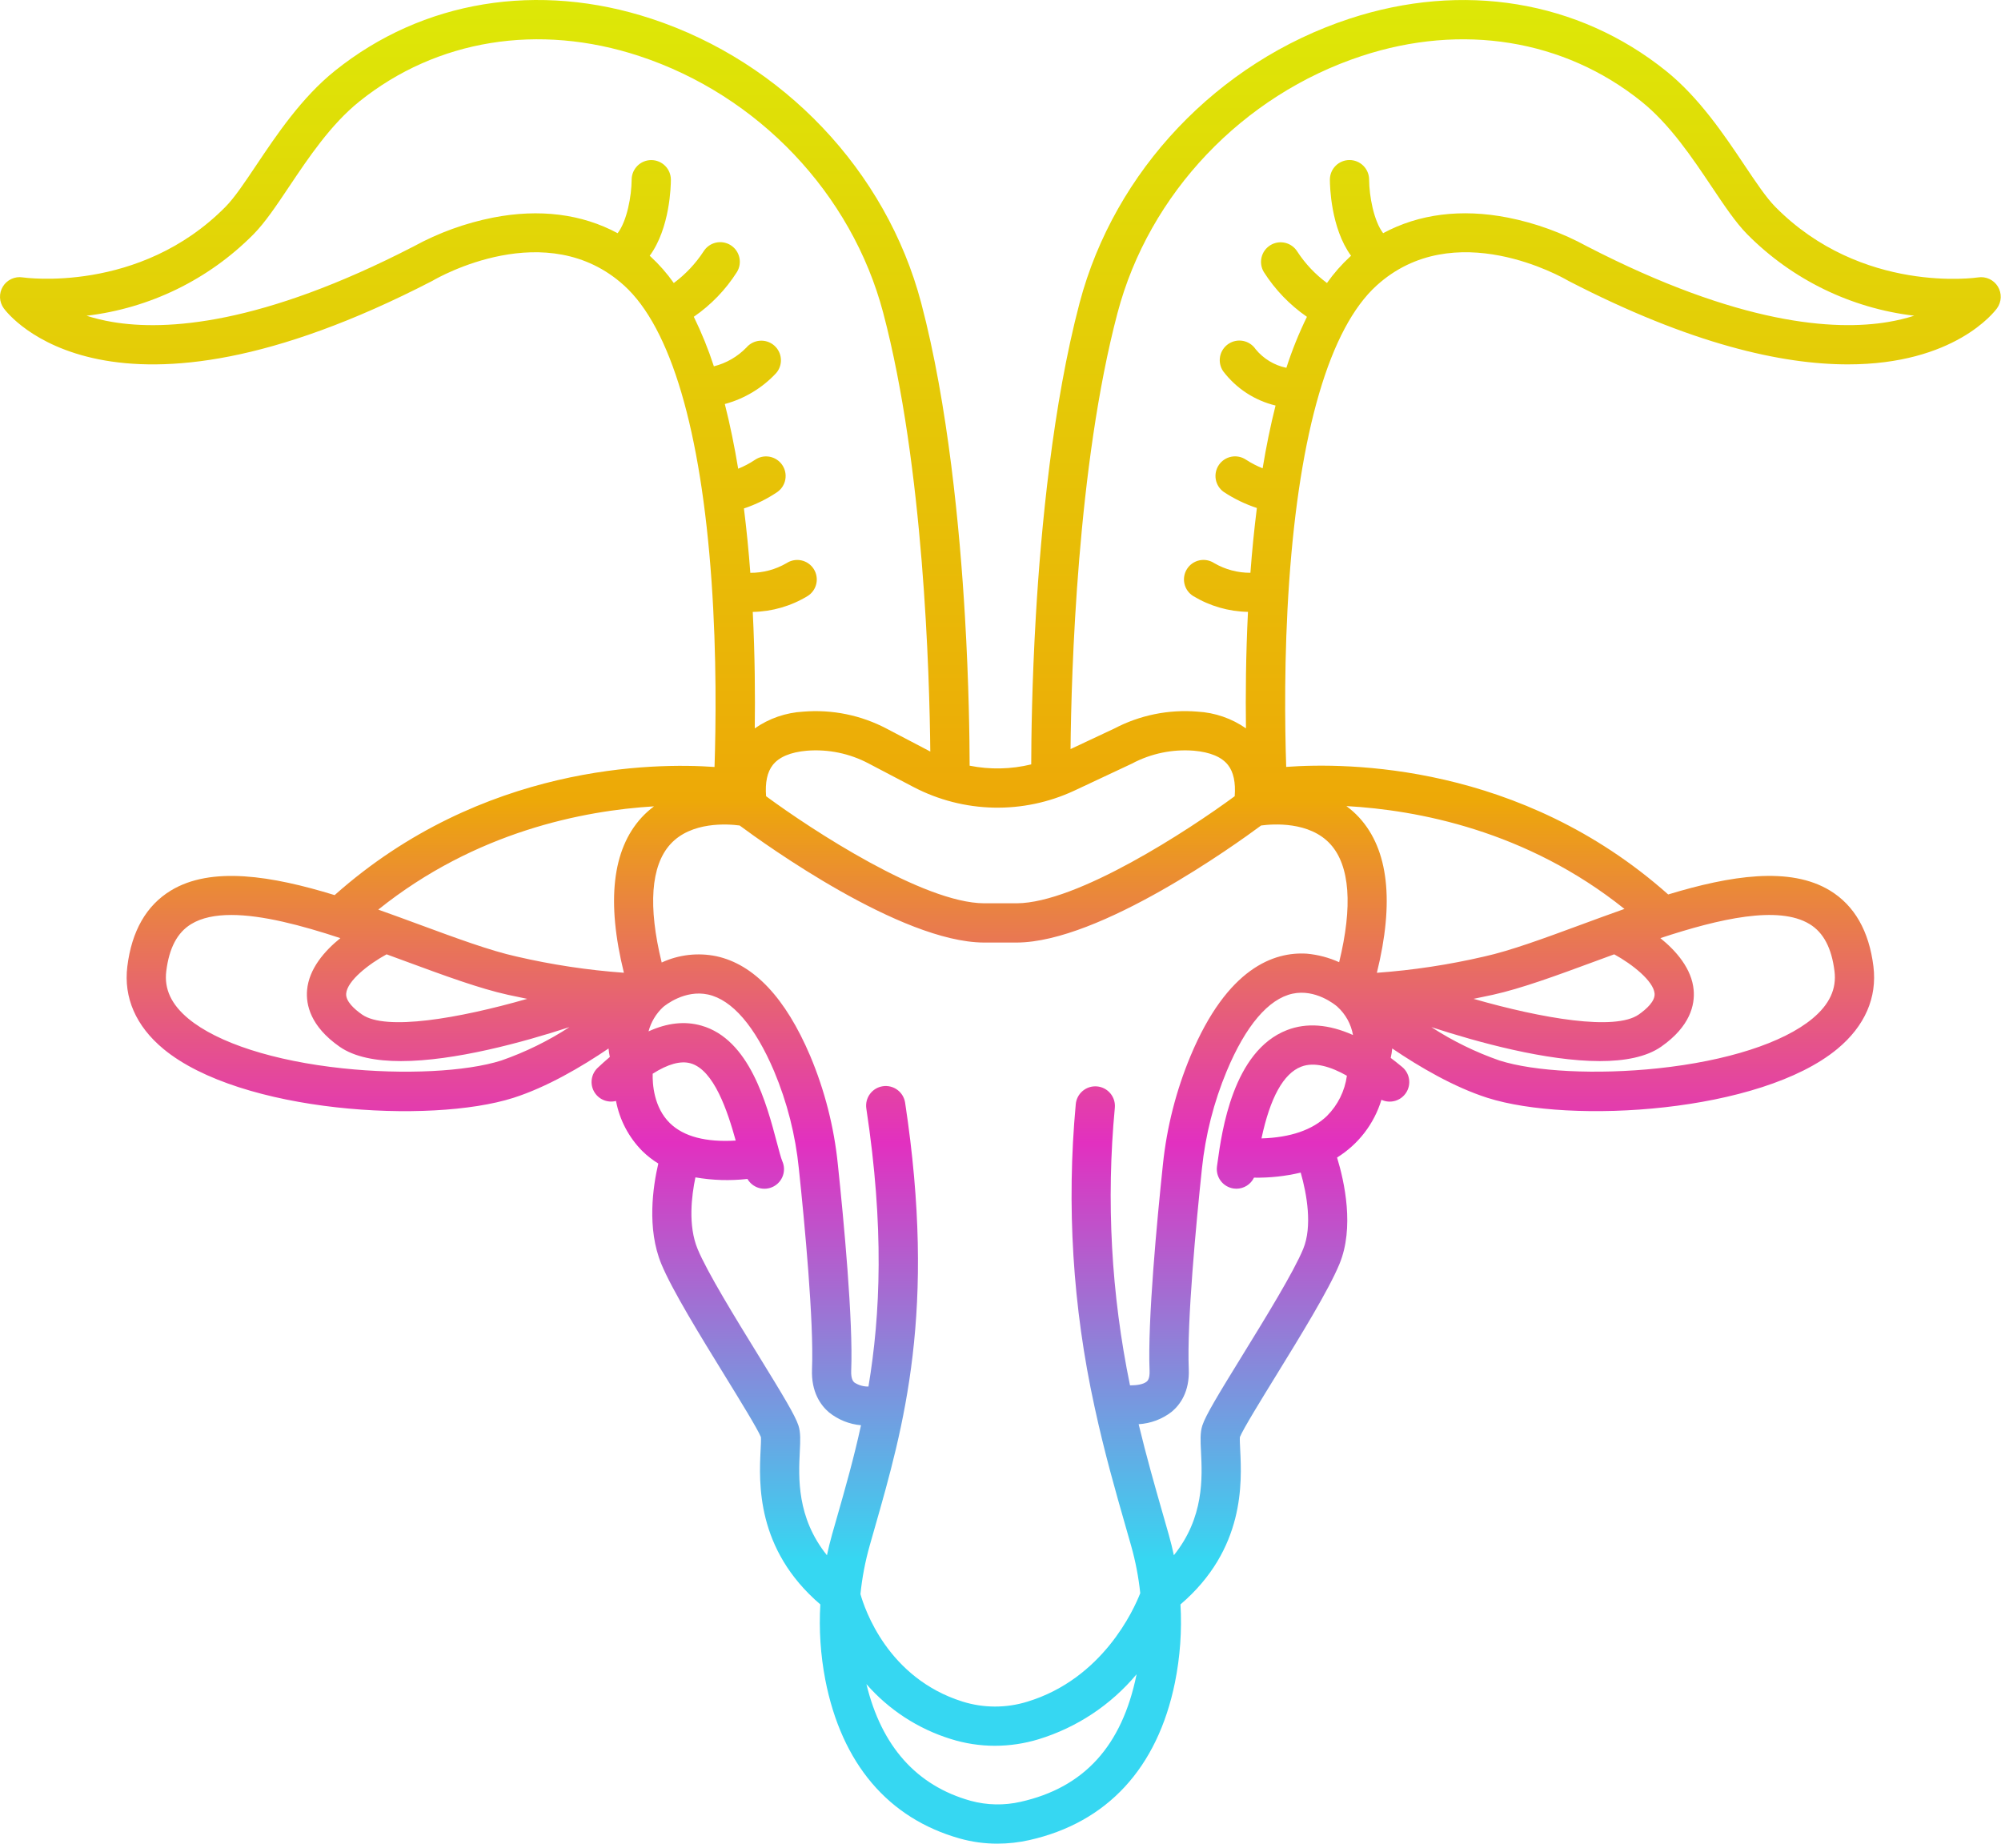 <svg width="367" height="339" viewBox="0 0 367 339" fill="none" xmlns="http://www.w3.org/2000/svg">
<path d="M79.266 51.533C79.323 51.504 79.384 51.47 79.438 51.438C80.283 50.943 100.284 39.466 114.493 52.391C123.022 60.146 128.556 78.882 130.5 106.574C131.466 120.339 131.297 133.187 131.05 140.679C120.011 139.894 88.436 140.122 61.374 164.181C49.846 160.641 38.752 158.825 31.319 163.354C26.836 166.089 24.155 170.77 23.353 177.273C22.647 182.99 24.936 188.216 29.963 192.388C44.127 204.135 78.938 206.226 94.152 201.37C100.268 199.418 106.587 195.723 111.611 192.316C111.661 192.837 111.74 193.354 111.846 193.867C111.086 194.508 110.346 195.17 109.625 195.854C109.045 196.4 108.664 197.122 108.541 197.908C108.418 198.695 108.56 199.499 108.944 200.196C109.328 200.893 109.934 201.442 110.664 201.757C111.395 202.072 112.21 202.135 112.98 201.936C113.634 205.41 115.313 208.608 117.801 211.12C118.691 211.993 119.676 212.763 120.738 213.416C119.757 217.61 118.607 225.332 121.291 231.831C123.269 236.618 128.42 244.988 132.965 252.373C135.658 256.749 138.994 262.168 139.559 263.592C139.596 264.012 139.544 265.06 139.503 265.913C139.21 271.917 138.621 284.152 150.456 294.285C150.186 298.913 150.493 303.557 151.368 308.11C154.358 323.464 162.897 333.533 176.062 337.229C178.297 337.853 180.606 338.167 182.926 338.164C184.901 338.163 186.87 337.943 188.797 337.509C203.054 334.302 212.284 324.316 215.49 308.633C216.444 303.914 216.786 299.093 216.509 294.287C228.353 284.152 227.758 271.918 227.462 265.916C227.419 265.063 227.368 264.016 227.404 263.596C227.975 262.157 231.307 256.748 233.998 252.376C238.543 244.991 243.694 236.619 245.671 231.834C248.428 225.161 246.593 216.78 245.229 212.314C249.137 209.889 252.03 206.124 253.367 201.724C254.158 202.092 255.058 202.16 255.896 201.913C256.734 201.667 257.453 201.123 257.919 200.384C258.385 199.645 258.565 198.761 258.425 197.899C258.286 197.036 257.837 196.254 257.163 195.699C256.479 195.131 255.782 194.579 255.072 194.044C255.198 193.473 255.289 192.894 255.345 192.311C260.369 195.718 266.687 199.412 272.804 201.364C288.021 206.221 322.83 204.128 336.993 192.383C342.024 188.21 344.309 182.985 343.603 177.268C342.801 170.765 340.12 166.082 335.637 163.349C328.285 158.87 317.354 160.599 305.96 164.062C278.857 139.973 246.998 139.848 235.9 140.666C235.653 133.194 235.486 120.392 236.448 106.65C237.411 92.89 239.26 81.342 241.92 72.247C241.928 72.216 241.939 72.187 241.947 72.155C244.645 62.963 248.175 56.288 252.463 52.389C266.674 39.464 286.673 50.94 287.512 51.432C287.57 51.467 287.63 51.499 287.691 51.531C310.23 63.184 326.887 66.836 338.919 66.835C358.459 66.835 365.795 57.199 366.269 56.546C366.686 55.97 366.923 55.284 366.95 54.574C366.977 53.863 366.793 53.161 366.422 52.555C366.05 51.949 365.507 51.467 364.862 51.169C364.216 50.872 363.497 50.772 362.795 50.883C362.582 50.917 341.482 54.029 325.596 37.932C323.954 36.268 322.086 33.48 319.922 30.251C316.231 24.742 311.636 17.886 305.539 12.992C289.44 0.074 268.275 -3.407 247.475 3.442C223.36 11.378 204.407 31.341 198.012 55.539C193.067 74.247 190.921 97.022 189.991 112.837C189.258 125.303 189.144 135.533 189.136 140.205C185.433 141.106 181.577 141.188 177.839 140.443C177.829 135.699 177.709 125.457 176.976 113.011C176.041 97.117 173.892 74.244 168.947 55.539C162.55 31.341 143.597 11.378 119.486 3.439C98.684 -3.41 77.52 0.07 61.422 12.989C55.325 17.881 50.731 24.739 47.039 30.248C44.876 33.477 43.01 36.265 41.365 37.929C25.568 53.936 4.37 50.914 4.167 50.88C3.464 50.767 2.743 50.866 2.096 51.163C1.449 51.46 0.904 51.943 0.532 52.55C0.159 53.157 -0.025 53.86 0.003 54.572C0.03 55.283 0.269 55.971 0.687 56.547C1.454 57.604 20.125 82.11 79.266 51.533ZM63.492 182.233C63.698 179.863 67.665 176.811 70.903 175.043C72.139 175.494 73.374 175.948 74.608 176.404C81.452 178.928 87.918 181.312 93.19 182.474C94.408 182.742 95.565 182.982 96.696 183.209C84.05 186.833 70.732 189.108 66.405 186.087C65.008 185.111 63.368 183.651 63.492 182.233ZM91.964 194.513C85.498 196.576 74.081 197.143 62.878 195.957C50.247 194.619 39.926 191.299 34.556 186.846C31.421 184.247 30.095 181.403 30.493 178.151C31.021 173.88 32.515 171.049 35.064 169.496C36.994 168.32 39.512 167.825 42.424 167.825C48.088 167.825 55.239 169.701 62.426 172.073C59.499 174.44 56.67 177.694 56.322 181.595C56.085 184.271 56.927 188.246 62.282 191.985C64.999 193.883 68.973 194.626 73.538 194.626C83.336 194.626 95.843 191.199 104.448 188.39C100.548 190.926 96.357 192.982 91.964 194.513ZM117.666 149.957C112.287 155.83 111.212 165.4 114.428 178.423C107.799 177.946 101.217 176.951 94.743 175.448C89.95 174.392 83.709 172.09 77.102 169.653C74.533 168.699 71.958 167.763 69.377 166.843C87.257 152.502 107.05 148.675 119.952 147.9C119.128 148.513 118.362 149.202 117.666 149.957ZM119.708 196.945C122.473 195.175 124.833 194.516 126.666 195.037C130.946 196.252 133.45 203.822 134.935 209.204C129.447 209.534 125.398 208.47 122.878 206.02C119.893 203.119 119.658 198.775 119.708 196.945ZM152.59 281.529C152.242 282.764 151.935 284.011 151.668 285.266C146.103 278.342 146.459 270.998 146.69 266.261C146.789 264.229 146.861 262.761 146.442 261.47C145.829 259.583 143.5 255.759 139.094 248.599C134.908 241.799 129.699 233.335 127.942 229.081C126.175 224.806 126.829 219.368 127.545 215.954C130.696 216.502 133.909 216.599 137.087 216.242C137.546 217.039 138.295 217.63 139.177 217.892C140.06 218.154 141.009 218.067 141.83 217.649C142.65 217.232 143.279 216.515 143.586 215.647C143.894 214.78 143.857 213.827 143.482 212.986C143.249 212.459 142.858 210.979 142.48 209.549C140.609 202.473 137.479 190.626 128.634 188.118C125.598 187.254 122.386 187.608 118.946 189.176C119.399 187.469 120.324 185.924 121.615 184.719C121.986 184.404 125.592 181.486 129.866 182.416C134.287 183.383 138.474 188.244 141.973 196.473C144.366 202.172 145.898 208.195 146.516 214.345C147.571 224.355 149.287 242.442 148.93 251.112C148.757 255.341 150.534 257.772 152.055 259.066C153.733 260.412 155.772 261.231 157.915 261.419C156.587 267.521 155.007 273.057 153.486 278.379C153.182 279.439 152.883 280.489 152.587 281.529H152.59ZM208.441 307.186C205.771 320.251 198.83 327.872 187.215 330.484C184.177 331.184 181.013 331.12 178.006 330.298C168.099 327.518 161.684 320.322 158.907 308.901C163.026 313.62 168.375 317.103 174.357 318.961C176.985 319.79 179.725 320.212 182.48 320.212C185.193 320.209 187.891 319.806 190.485 319.014C197.502 316.867 203.744 312.729 208.454 307.102L208.441 307.186ZM243.383 204.68C240.69 207.27 236.658 208.65 231.367 208.806C232.957 201.329 235.396 196.906 238.651 195.65C241.093 194.706 244.12 195.665 247.031 197.313C246.653 200.102 245.37 202.69 243.38 204.68H243.383ZM236.055 188.936C226.131 192.769 224.087 207.561 223.319 213.129C223.278 213.431 223.242 213.692 223.21 213.905C223.14 214.373 223.163 214.849 223.277 215.308C223.392 215.766 223.595 216.198 223.876 216.577C224.157 216.957 224.511 217.278 224.916 217.521C225.321 217.764 225.77 217.925 226.237 217.995C226.414 218.021 226.593 218.035 226.772 218.035C227.445 218.032 228.104 217.84 228.673 217.482C229.242 217.123 229.699 216.612 229.992 216.006C232.876 216.057 235.754 215.745 238.56 215.079C239.691 219.017 240.726 224.948 239.019 229.078C237.263 233.332 232.053 241.796 227.867 248.596C223.46 255.756 221.132 259.58 220.52 261.467C220.1 262.762 220.172 264.228 220.273 266.261C220.506 270.997 220.864 278.339 215.297 285.263C215.032 284.028 214.728 282.799 214.385 281.577C214.045 280.378 213.695 279.151 213.335 277.897C211.857 272.736 210.278 267.222 208.836 261.226C211.041 261.098 213.156 260.304 214.9 258.949C216.422 257.682 218.201 255.294 218.03 251.111C217.67 242.44 219.389 224.353 220.443 214.344C221.082 208.191 222.615 202.163 224.994 196.452C228.473 188.13 232.644 183.224 237.053 182.264C241.276 181.346 244.847 184.274 245.233 184.604L245.289 184.66C246.792 186.021 247.799 187.844 248.149 189.841C243.701 187.86 239.653 187.548 236.055 188.936ZM331.893 169.493C334.442 171.046 335.936 173.877 336.464 178.148C336.865 181.4 335.536 184.244 332.402 186.843C327.033 191.296 316.71 194.614 304.079 195.954C292.875 197.14 281.458 196.573 274.993 194.51C270.605 192.98 266.417 190.927 262.521 188.394C271.126 191.2 283.623 194.626 293.416 194.626C297.98 194.626 301.956 193.882 304.672 191.984C310.027 188.243 310.869 184.27 310.632 181.595C310.286 177.693 307.455 174.438 304.528 172.072C315.412 168.48 326.206 166.031 331.892 169.496L331.893 169.493ZM303.465 182.229C303.59 183.648 301.95 185.107 300.553 186.086C296.222 189.108 282.905 186.832 270.262 183.208C271.392 182.981 272.551 182.742 273.768 182.473C279.041 181.311 285.506 178.927 292.351 176.403C293.563 175.956 294.803 175.499 296.058 175.041C299.368 176.848 303.261 179.936 303.464 182.229L303.465 182.229ZM297.942 166.716C295.218 167.676 292.508 168.675 289.857 169.652C283.25 172.089 277.009 174.391 272.216 175.447C265.742 176.952 259.16 177.95 252.53 178.431C255.745 165.408 254.67 155.833 249.292 149.959C248.577 149.183 247.789 148.478 246.939 147.852C259.936 148.572 279.957 152.319 297.941 166.717L297.942 166.716ZM244.009 154.844C247.586 158.78 248.123 166.212 245.611 176.487C243.737 175.641 241.735 175.112 239.687 174.923C233.69 174.541 225.123 177.493 218.355 193.68C215.706 200.036 213.999 206.745 213.287 213.594C212.212 223.799 210.465 242.282 210.841 251.411C210.903 252.916 210.452 253.294 210.304 253.419C209.701 253.922 208.471 254.112 207.254 254.107C203.8 237.362 202.862 220.196 204.47 203.175C204.556 202.224 204.26 201.279 203.648 200.547C203.036 199.815 202.158 199.355 201.208 199.27C200.257 199.185 199.312 199.481 198.58 200.093C197.848 200.705 197.389 201.583 197.303 202.533C195.589 221.076 196.746 239.772 200.733 257.962C200.743 258.034 200.761 258.098 200.777 258.167C202.541 266.332 204.599 273.524 206.42 279.883C206.776 281.13 207.124 282.349 207.463 283.541C208.266 286.381 208.824 289.285 209.131 292.221C207.958 295.228 202.259 307.923 188.397 312.132C184.526 313.323 180.385 313.312 176.521 312.101C162.806 307.784 158.575 295.1 157.813 292.386C158.119 289.376 158.687 286.399 159.511 283.488C159.803 282.453 160.1 281.411 160.401 280.36C165.745 261.665 171.802 240.476 166.006 202.255C165.863 201.312 165.351 200.464 164.583 199.898C163.815 199.332 162.853 199.095 161.91 199.238C160.967 199.381 160.119 199.893 159.553 200.661C158.987 201.43 158.75 202.391 158.893 203.335C162.192 225.097 161.483 241.126 159.283 254.321C158.371 254.339 157.474 254.083 156.709 253.585C156.546 253.445 156.051 253.019 156.118 251.411C156.492 242.282 154.744 223.799 153.671 213.594C152.977 206.735 151.267 200.018 148.595 193.664C144.079 183.046 138.295 176.899 131.399 175.393C128.015 174.692 124.496 175.095 121.359 176.544C118.833 166.244 119.364 158.791 122.948 154.849C126.778 150.637 133.487 151.126 135.658 151.414C140.288 154.848 165.23 172.812 180.445 172.883H186.51C201.727 172.811 226.666 154.848 231.296 151.414C233.484 151.116 240.182 150.633 244.008 154.842L244.009 154.844ZM204.967 57.38C210.748 35.507 227.897 17.46 249.72 10.275C268.166 4.203 286.87 7.238 301.032 18.602C306.27 22.806 310.346 28.891 313.942 34.255C316.308 37.787 318.352 40.838 320.472 42.985C328.693 51.281 339.486 56.542 351.085 57.91C349.523 58.405 347.928 58.788 346.312 59.056C336.553 60.704 319.051 59.632 291.072 45.184C286.524 42.694 281.623 40.915 276.538 39.908C268.009 38.244 260.236 39.237 253.679 42.77C251.959 40.525 251.125 35.95 251.107 32.94C251.104 31.988 250.724 31.076 250.049 30.404C249.375 29.732 248.462 29.355 247.51 29.355H247.503C247.03 29.355 246.563 29.449 246.126 29.631C245.69 29.813 245.294 30.079 244.961 30.413C244.628 30.748 244.363 31.145 244.183 31.582C244.003 32.019 243.911 32.487 243.912 32.959C243.912 34.048 244.066 41.819 247.798 46.918C247.74 46.969 247.68 47.016 247.623 47.067C246.041 48.526 244.618 50.149 243.378 51.908C241.226 50.321 239.378 48.36 237.921 46.119C237.415 45.317 236.613 44.748 235.689 44.534C234.766 44.32 233.795 44.48 232.988 44.978C232.182 45.476 231.604 46.273 231.382 47.194C231.159 48.116 231.309 49.088 231.799 49.899C233.859 53.137 236.546 55.929 239.702 58.111C238.223 61.135 236.963 64.26 235.932 67.465C233.719 67.007 231.73 65.804 230.296 64.057C229.763 63.265 228.938 62.717 228.002 62.533C227.066 62.35 226.095 62.546 225.303 63.078C224.511 63.61 223.963 64.436 223.779 65.372C223.596 66.308 223.791 67.279 224.324 68.071C226.703 71.225 230.104 73.456 233.946 74.381C233.01 78.095 232.228 81.962 231.576 85.898C230.504 85.47 229.477 84.937 228.511 84.307C227.723 83.784 226.762 83.592 225.834 83.773C224.907 83.954 224.088 84.493 223.555 85.273C223.022 86.054 222.818 87.012 222.986 87.942C223.155 88.872 223.683 89.698 224.456 90.241C226.339 91.482 228.378 92.469 230.52 93.177C230.025 97.128 229.631 101.091 229.337 105.062C227.007 105.072 224.717 104.462 222.703 103.292C222.307 103.031 221.862 102.851 221.396 102.762C220.93 102.674 220.451 102.679 219.986 102.778C219.522 102.876 219.082 103.066 218.692 103.336C218.301 103.606 217.969 103.951 217.713 104.351C217.457 104.751 217.283 105.197 217.201 105.665C217.12 106.132 217.132 106.611 217.237 107.074C217.342 107.537 217.538 107.975 217.813 108.361C218.089 108.747 218.439 109.075 218.842 109.325C221.876 111.164 225.342 112.166 228.889 112.23C228.49 120.223 228.439 127.62 228.518 133.594C225.898 131.767 222.821 130.706 219.633 130.528C214.349 130.092 209.05 131.17 204.358 133.636L196.346 137.396C196.484 123.409 197.564 85.379 204.966 57.378L204.967 57.38ZM197.02 145.029L207.478 140.122C207.521 140.102 207.564 140.081 207.606 140.058C211.098 138.202 215.047 137.382 218.989 137.696C221.976 137.965 224.076 138.847 225.23 140.322C226.243 141.612 226.647 143.538 226.454 146.043C218.021 152.257 197.58 165.629 186.479 165.681C184.479 165.691 182.48 165.691 180.481 165.681C169.379 165.629 148.938 152.257 140.506 146.043C140.311 143.538 140.715 141.612 141.729 140.322C142.88 138.848 144.983 137.965 147.97 137.696C151.906 137.381 155.851 138.198 159.338 140.051L167.586 144.377C172.114 146.736 177.123 148.022 182.227 148.135C187.331 148.248 192.392 147.185 197.02 145.029ZM46.484 42.983C48.604 40.836 50.648 37.785 53.015 34.253C56.612 28.886 60.686 22.804 65.923 18.601C80.087 7.233 98.791 4.201 117.236 10.273C139.06 17.458 156.209 35.508 161.989 57.378C169.416 85.469 170.488 123.88 170.623 137.847L162.662 133.673C157.954 131.182 152.63 130.091 147.322 130.531C144.131 130.708 141.052 131.77 138.431 133.599C138.511 127.627 138.461 120.231 138.062 112.239C141.611 112.175 145.08 111.172 148.115 109.33C148.518 109.08 148.867 108.752 149.142 108.365C149.417 107.979 149.612 107.541 149.717 107.079C149.821 106.616 149.833 106.137 149.751 105.67C149.669 105.203 149.495 104.756 149.239 104.357C148.983 103.957 148.651 103.613 148.261 103.343C147.871 103.073 147.431 102.883 146.967 102.785C146.503 102.686 146.024 102.681 145.558 102.769C145.092 102.857 144.648 103.036 144.251 103.297C142.236 104.468 139.945 105.08 137.615 105.069C137.322 101.124 136.931 97.187 136.443 93.261C138.606 92.542 140.661 91.532 142.552 90.258C143.334 89.714 143.868 88.881 144.036 87.942C144.205 87.004 143.993 86.037 143.448 85.255C142.904 84.473 142.071 83.939 141.132 83.77C140.194 83.602 139.227 83.814 138.445 84.359C137.484 85 136.459 85.541 135.388 85.973C134.717 81.914 133.909 77.928 132.938 74.106C136.548 73.135 139.813 71.169 142.358 68.432C142.981 67.709 143.291 66.768 143.22 65.816C143.15 64.865 142.704 63.98 141.981 63.358C141.258 62.735 140.317 62.425 139.365 62.496C138.414 62.566 137.529 63.012 136.907 63.735C135.277 65.423 133.207 66.62 130.931 67.189C129.917 64.078 128.688 61.041 127.25 58.102C130.41 55.926 133.099 53.137 135.158 49.899C135.657 49.087 135.814 48.108 135.593 47.18C135.372 46.252 134.791 45.45 133.978 44.95C133.165 44.45 132.187 44.294 131.259 44.515C130.331 44.736 129.529 45.317 129.029 46.13C127.568 48.363 125.723 50.321 123.58 51.912C122.34 50.152 120.917 48.529 119.335 47.069C119.277 47.017 119.218 46.971 119.16 46.919C122.894 41.818 123.045 34.047 123.045 32.961C123.045 32.009 122.668 31.096 121.997 30.422C121.325 29.747 120.413 29.367 119.462 29.363H119.448C118.497 29.363 117.584 29.74 116.91 30.411C116.236 31.082 115.855 31.992 115.85 32.943C115.833 35.953 115 40.53 113.279 42.775C106.722 39.243 98.95 38.249 90.42 39.913C85.335 40.92 80.433 42.699 75.886 45.189C47.907 59.638 30.403 60.71 20.645 59.061C19.029 58.793 17.434 58.41 15.872 57.915C27.472 56.545 38.264 51.281 46.484 42.983Z" fill="url(#paint0_linear_1_63)"/>
<defs>
<linearGradient id="paint0_linear_1_63" x1="183.476" y1="0" x2="183.476" y2="338.164" gradientUnits="userSpaceOnUse">
<stop stop-color="#DDE807"/>
<stop offset="0.433" stop-color="#EDA907"/>
<stop offset="0.62" stop-color="#E230C0"/>
<stop offset="0.846" stop-color="#36D7F2"/>
</linearGradient>
</defs>
</svg>
